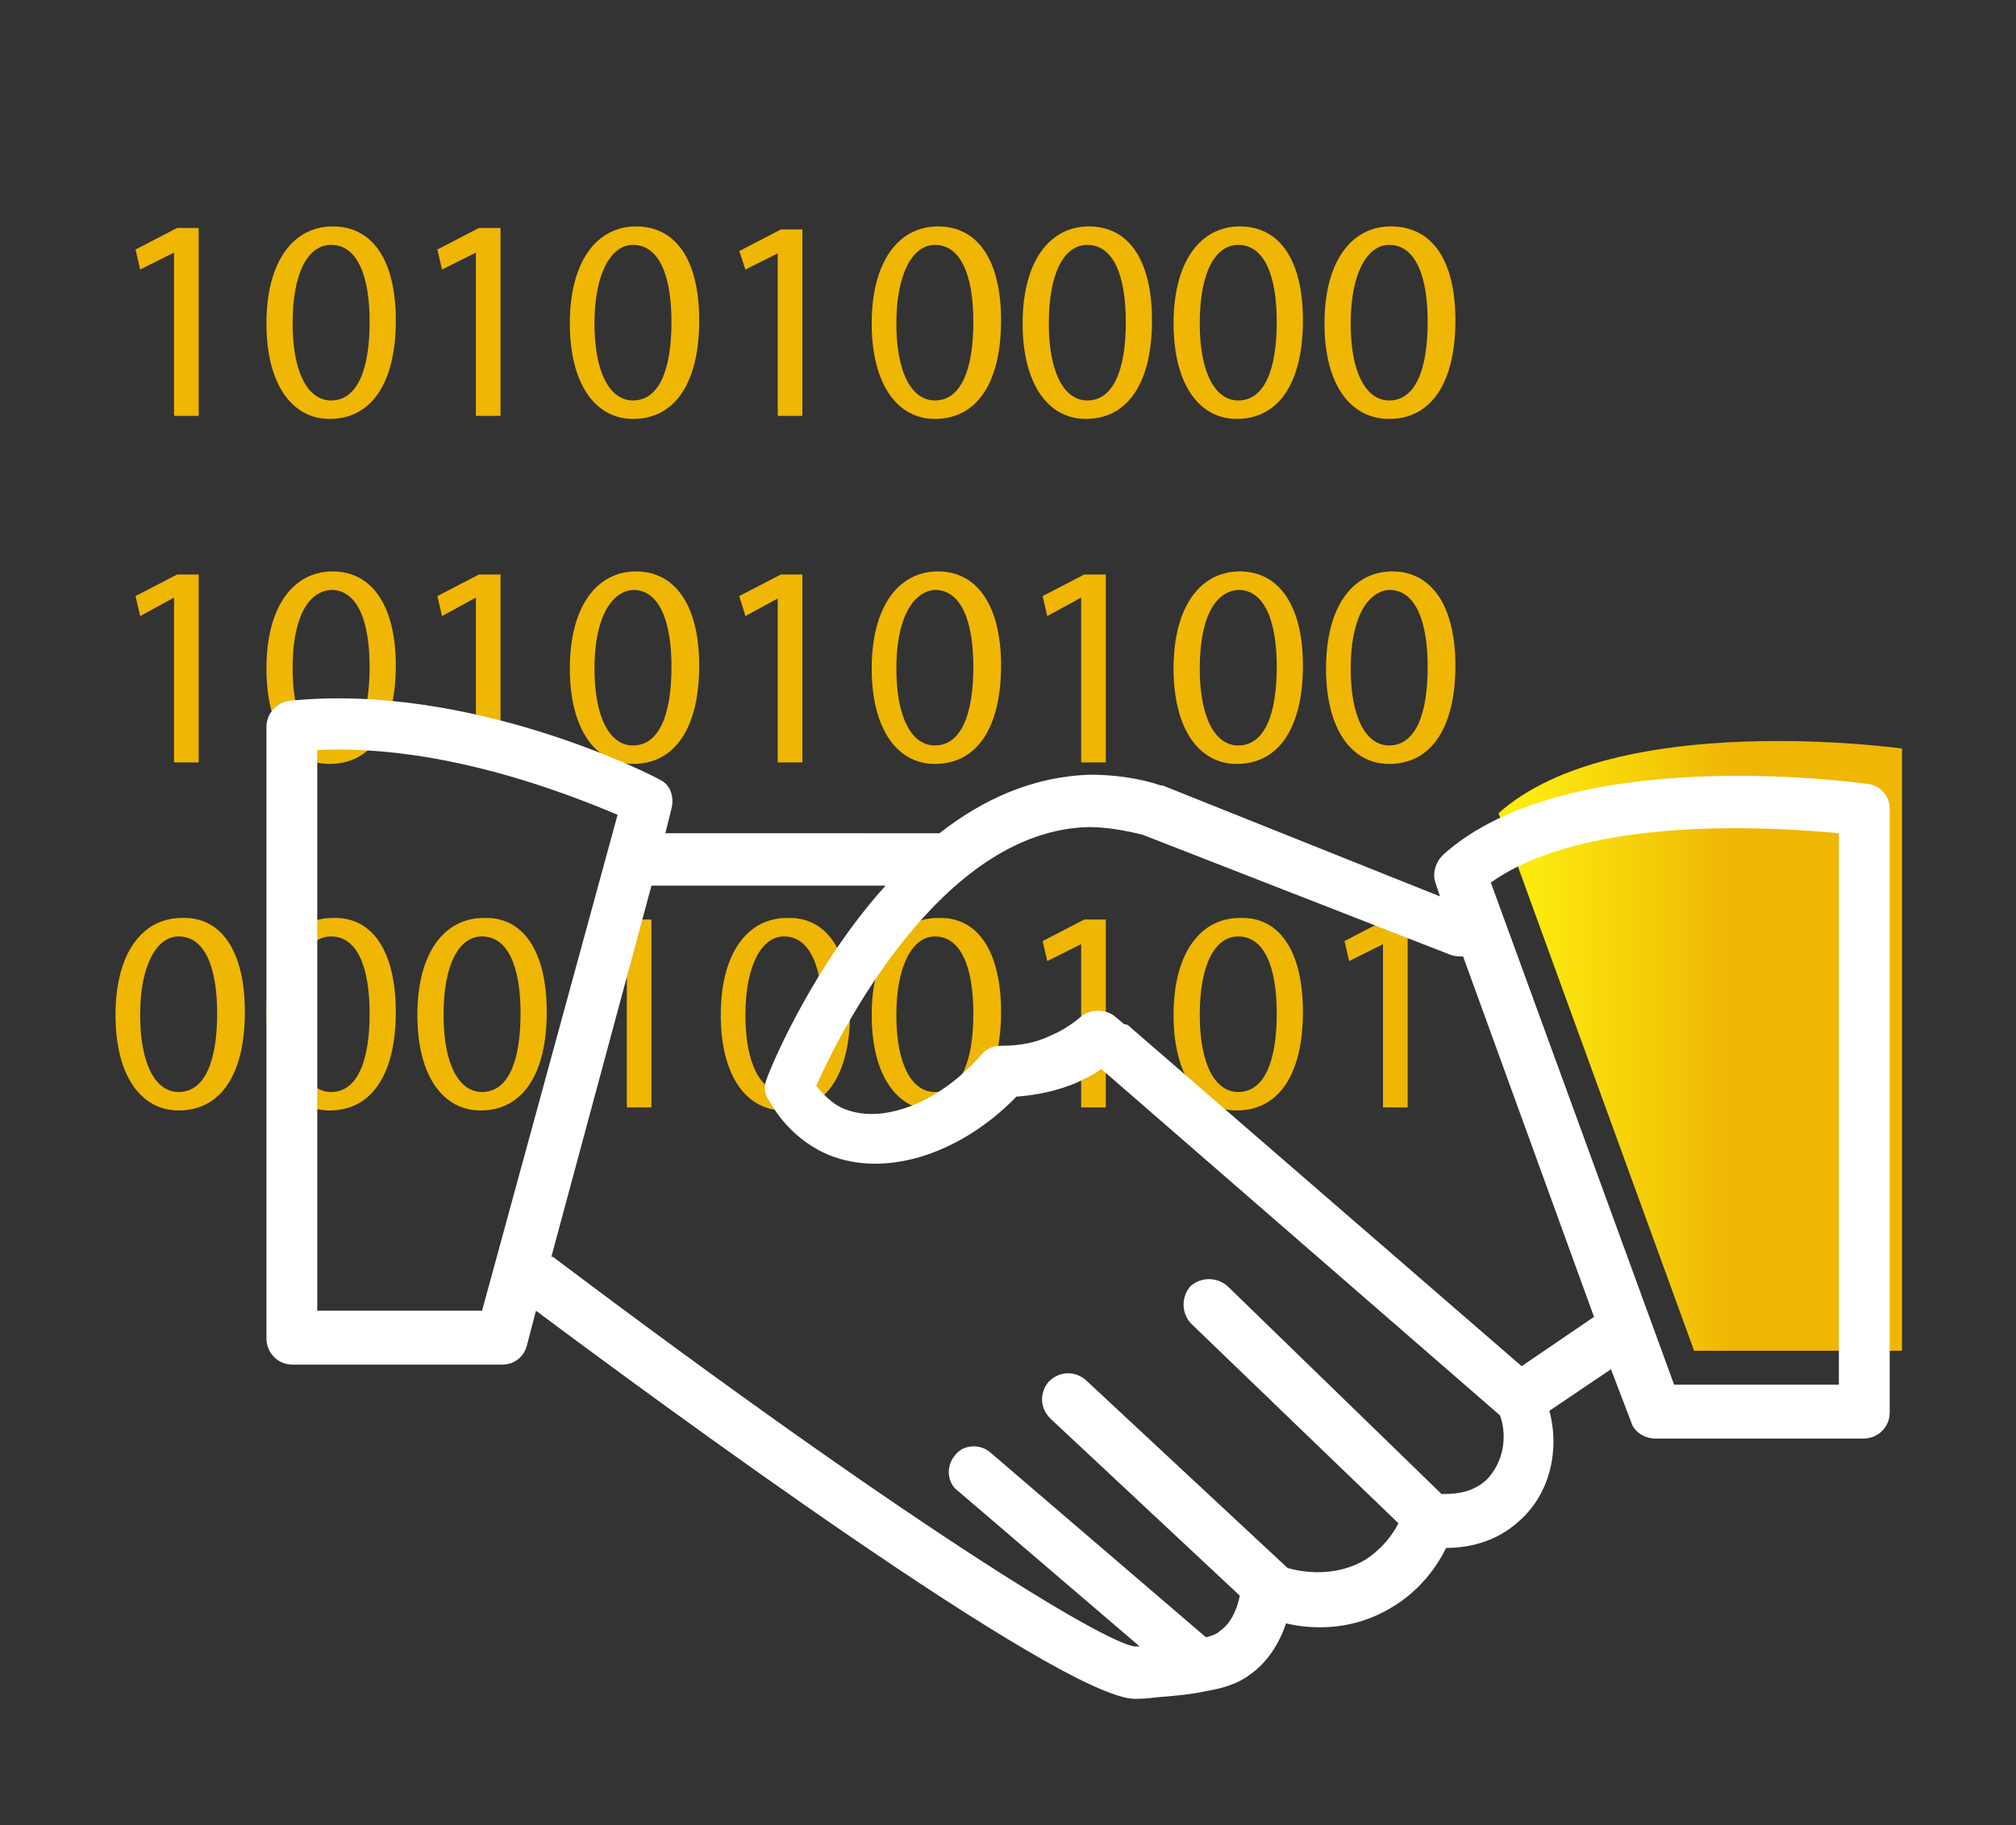 <?xml version="1.0" encoding="utf-8"?>
<!-- Generator: Adobe Illustrator 25.2.3, SVG Export Plug-In . SVG Version: 6.00 Build 0)  -->
<svg version="1.1" id="Warstwa_1" xmlns="http://www.w3.org/2000/svg" xmlns:xlink="http://www.w3.org/1999/xlink" x="0px" y="0px"
	 viewBox="0 0 130.9 118.5" style="enable-background:new 0 0 130.9 118.5;" xml:space="preserve">
<rect x="0" y="0" width="130.9" height="118.5" fill="#333333" stroke="none"/>
<style type="text/css">
	.st0{fill:#EFB604;}
	.st1{fill:url(#SVGID_1_);}
	.st2{fill:#FFFFFF;}
</style>
<g>
	<path class="st0" d="M11.3,16.4L11.3,16.4l-2.2,1.1l-0.3-1.3l2.7-1.4h1.4V27h-1.6V16.4z"/>
	<path class="st0" d="M25.7,20.8c0,4.1-1.6,6.4-4.3,6.4c-2.4,0-4.1-2.2-4.1-6.2c0-4.1,1.8-6.3,4.3-6.3
		C24.2,14.7,25.7,16.9,25.7,20.8z M19,21c0,3.2,1,5,2.5,5c1.7,0,2.5-2,2.5-5.1c0-3-0.8-5-2.5-5C20,15.9,19,17.7,19,21z"/>
	<path class="st0" d="M30.9,16.4L30.9,16.4l-2.2,1.1l-0.3-1.3l2.7-1.4h1.4V27h-1.6V16.4z"/>
	<path class="st0" d="M45.4,20.8c0,4.1-1.6,6.4-4.3,6.4c-2.4,0-4.1-2.2-4.1-6.2c0-4.1,1.8-6.3,4.3-6.3
		C43.9,14.7,45.4,16.9,45.4,20.8z M38.6,21c0,3.2,1,5,2.5,5c1.7,0,2.5-2,2.5-5.1c0-3-0.8-5-2.5-5C39.7,15.9,38.6,17.7,38.6,21z"/>
	<path class="st0" d="M50.6,16.4L50.6,16.4l-2.2,1.1L48,16.3l2.7-1.4h1.4V27h-1.6V16.4z"/>
	<path class="st0" d="M65,20.8c0,4.1-1.6,6.4-4.3,6.4c-2.4,0-4.1-2.2-4.1-6.2c0-4.1,1.8-6.3,4.3-6.3C63.5,14.7,65,16.9,65,20.8z
		 M58.2,21c0,3.2,1,5,2.5,5c1.7,0,2.5-2,2.5-5.1c0-3-0.8-5-2.5-5C59.3,15.9,58.2,17.7,58.2,21z"/>
	<path class="st0" d="M74.8,20.8c0,4.1-1.6,6.4-4.3,6.4c-2.4,0-4.1-2.2-4.1-6.2c0-4.1,1.8-6.3,4.3-6.3
		C73.3,14.7,74.8,16.9,74.8,20.8z M68.1,21c0,3.2,1,5,2.5,5c1.7,0,2.5-2,2.5-5.1c0-3-0.8-5-2.5-5C69.1,15.9,68.1,17.7,68.1,21z"/>
	<path class="st0" d="M84.6,20.8c0,4.1-1.6,6.4-4.3,6.4c-2.4,0-4.1-2.2-4.1-6.2c0-4.1,1.8-6.3,4.3-6.3
		C83.1,14.7,84.6,16.9,84.6,20.8z M77.9,21c0,3.2,1,5,2.5,5c1.7,0,2.5-2,2.5-5.1c0-3-0.8-5-2.5-5C78.9,15.9,77.9,17.7,77.9,21z"/>
	<path class="st0" d="M94.5,20.8c0,4.1-1.6,6.4-4.3,6.4C87.7,27.2,86,25,86,21c0-4.1,1.8-6.3,4.3-6.3C93,14.7,94.5,16.9,94.5,20.8z
		 M87.7,21c0,3.2,1,5,2.5,5c1.7,0,2.5-2,2.5-5.1c0-3-0.8-5-2.5-5C88.8,15.9,87.7,17.7,87.7,21z"/>
	<path class="st0" d="M11.3,38.8L11.3,38.8L9.1,40l-0.3-1.3l2.7-1.4h1.4v12.2h-1.6V38.8z"/>
	<path class="st0" d="M25.7,43.2c0,4.1-1.6,6.4-4.3,6.4c-2.4,0-4.1-2.2-4.1-6.2c0-4.1,1.8-6.3,4.3-6.3
		C24.2,37.1,25.7,39.4,25.7,43.2z M19,43.4c0,3.2,1,5,2.5,5c1.7,0,2.5-2,2.5-5.1c0-3-0.8-5-2.5-5C20,38.4,19,40.1,19,43.4z"/>
	<path class="st0" d="M30.9,38.8L30.9,38.8L28.7,40l-0.3-1.3l2.7-1.4h1.4v12.2h-1.6V38.8z"/>
	<path class="st0" d="M45.4,43.2c0,4.1-1.6,6.4-4.3,6.4c-2.4,0-4.1-2.2-4.1-6.2c0-4.1,1.8-6.3,4.3-6.3
		C43.9,37.1,45.4,39.4,45.4,43.2z M38.6,43.4c0,3.2,1,5,2.5,5c1.7,0,2.5-2,2.5-5.1c0-3-0.8-5-2.5-5C39.7,38.4,38.6,40.1,38.6,43.4z"
		/>
	<path class="st0" d="M50.6,38.8L50.6,38.8L48.4,40L48,38.7l2.7-1.4h1.4v12.2h-1.6V38.8z"/>
	<path class="st0" d="M65,43.2c0,4.1-1.6,6.4-4.3,6.4c-2.4,0-4.1-2.2-4.1-6.2c0-4.1,1.8-6.3,4.3-6.3C63.5,37.1,65,39.4,65,43.2z
		 M58.2,43.4c0,3.2,1,5,2.5,5c1.7,0,2.5-2,2.5-5.1c0-3-0.8-5-2.5-5C59.3,38.4,58.2,40.1,58.2,43.4z"/>
	<path class="st0" d="M70.2,38.8L70.2,38.8L68,40l-0.3-1.3l2.7-1.4h1.4v12.2h-1.6V38.8z"/>
	<path class="st0" d="M84.6,43.2c0,4.1-1.6,6.4-4.3,6.4c-2.4,0-4.1-2.2-4.1-6.2c0-4.1,1.8-6.3,4.3-6.3
		C83.1,37.1,84.6,39.4,84.6,43.2z M77.9,43.4c0,3.2,1,5,2.5,5c1.7,0,2.5-2,2.5-5.1c0-3-0.8-5-2.5-5C78.9,38.4,77.9,40.1,77.9,43.4z"
		/>
	<path class="st0" d="M94.5,43.2c0,4.1-1.6,6.4-4.3,6.4c-2.4,0-4.1-2.2-4.1-6.2c0-4.1,1.8-6.3,4.3-6.3C93,37.1,94.5,39.4,94.5,43.2z
		 M87.7,43.4c0,3.2,1,5,2.5,5c1.7,0,2.5-2,2.5-5.1c0-3-0.8-5-2.5-5C88.8,38.4,87.7,40.1,87.7,43.4z"/>
	<path class="st0" d="M15.9,65.7c0,4.1-1.6,6.4-4.3,6.4c-2.4,0-4.1-2.2-4.1-6.2c0-4.1,1.8-6.3,4.3-6.3
		C14.4,59.5,15.9,61.8,15.9,65.7z M9.1,65.9c0,3.2,1,5,2.5,5c1.7,0,2.5-2,2.5-5.1c0-3-0.8-5-2.5-5C10.2,60.8,9.1,62.6,9.1,65.9z"/>
	<path class="st0" d="M25.7,65.7c0,4.1-1.6,6.4-4.3,6.4c-2.4,0-4.1-2.2-4.1-6.2c0-4.1,1.8-6.3,4.3-6.3
		C24.2,59.5,25.7,61.8,25.7,65.7z M19,65.9c0,3.2,1,5,2.5,5c1.7,0,2.5-2,2.5-5.1c0-3-0.8-5-2.5-5C20,60.8,19,62.6,19,65.9z"/>
	<path class="st0" d="M35.5,65.7c0,4.1-1.6,6.4-4.3,6.4c-2.4,0-4.1-2.2-4.1-6.2c0-4.1,1.8-6.3,4.3-6.3C34,59.5,35.5,61.8,35.5,65.7z
		 M28.8,65.9c0,3.2,1,5,2.5,5c1.7,0,2.5-2,2.5-5.1c0-3-0.8-5-2.5-5C29.8,60.8,28.8,62.6,28.8,65.9z"/>
	<path class="st0" d="M40.7,61.3L40.7,61.3l-2.2,1.1l-0.3-1.3l2.7-1.4h1.4v12.2h-1.6V61.3z"/>
	<path class="st0" d="M55.2,65.7c0,4.1-1.6,6.4-4.3,6.4c-2.4,0-4.1-2.2-4.1-6.2c0-4.1,1.8-6.3,4.3-6.3
		C53.7,59.5,55.2,61.8,55.2,65.7z M48.4,65.9c0,3.2,1,5,2.5,5c1.7,0,2.5-2,2.5-5.1c0-3-0.8-5-2.5-5C49.5,60.8,48.4,62.6,48.4,65.9z"
		/>
	<path class="st0" d="M65,65.7c0,4.1-1.6,6.4-4.3,6.4c-2.4,0-4.1-2.2-4.1-6.2c0-4.1,1.8-6.3,4.3-6.3C63.5,59.5,65,61.8,65,65.7z
		 M58.2,65.9c0,3.2,1,5,2.5,5c1.7,0,2.5-2,2.5-5.1c0-3-0.8-5-2.5-5C59.3,60.8,58.2,62.6,58.2,65.9z"/>
	<path class="st0" d="M70.2,61.3L70.2,61.3L68,62.4l-0.3-1.3l2.7-1.4h1.4v12.2h-1.6V61.3z"/>
	<path class="st0" d="M84.6,65.7c0,4.1-1.6,6.4-4.3,6.4c-2.4,0-4.1-2.2-4.1-6.2c0-4.1,1.8-6.3,4.3-6.3
		C83.1,59.5,84.6,61.8,84.6,65.7z M77.9,65.9c0,3.2,1,5,2.5,5c1.7,0,2.5-2,2.5-5.1c0-3-0.8-5-2.5-5C78.9,60.8,77.9,62.6,77.9,65.9z"
		/>
	<path class="st0" d="M89.8,61.3L89.8,61.3l-2.2,1.1l-0.3-1.3l2.7-1.4h1.4v12.2h-1.6V61.3z"/>
</g>
<linearGradient id="SVGID_1_" gradientUnits="userSpaceOnUse" x1="97.235" y1="67.89" x2="123.477" y2="67.89">
	<stop  offset="9.145989e-02" style="stop-color:#FCEA0D"/>
	<stop  offset="0.583" style="stop-color:#EFB604"/>
</linearGradient>
<path class="st1" d="M123.5,48.6c0,0-18.6-2.6-26.2,4.2l12.7,34.9h13.5V48.6z"/>
<path class="st2" d="M121.3,50.9c-0.8-0.1-19.5-2.7-27.6,4.6c-0.5,0.5-0.7,1.2-0.5,1.8l0.3,0.9L75.5,51c0,0-0.1,0-0.1,0
	c-1.5-0.5-3.1-0.7-4.6-0.7c-3.7,0.1-7,1.6-9.8,3.8c0,0,0,0,0,0H43.2l0.4-1.6c0.2-0.8-0.1-1.6-0.8-1.9c-0.5-0.3-12.3-6.3-24-5.1
	c-0.8,0.1-1.5,0.8-1.5,1.7v39.7c0,0.9,0.7,1.7,1.7,1.7h13.6c0.8,0,1.4-0.5,1.6-1.2l0.6-2.3c7.5,5.6,34.1,25.2,38.9,25.2
	c0,0,0.1,0,0.1,0c0.6,0,1.3-0.1,1.3-0.1c1.3-0.1,2.3-0.2,3.2-0.4c0,0,0,0,0,0c1.2-0.2,2.1-0.5,2.9-1.1c0.7-0.5,1.7-1.5,2.3-3.3
	c1.7,0.4,4.3,0.5,6.8-1c1.9-1.1,3-2.7,3.6-3.9c1.3,0,3.2-0.3,4.8-1.8c1.9-1.7,2.6-4.5,1.9-7.1l4-2.7l1.3,3.4
	c0.2,0.7,0.9,1.1,1.6,1.1H121c0.9,0,1.7-0.7,1.7-1.7V52.5C122.7,51.7,122.1,51,121.3,50.9z M31.3,85.1H20.6V48.7
	c8.2-0.4,16.4,2.9,19.5,4.2L31.3,85.1z M96.5,96.1c-1,0.9-2.2,0.9-2.9,0.9L79.7,83.5c-0.7-0.6-1.7-0.6-2.4,0c-0.6,0.7-0.6,1.7,0,2.4
	l13.5,13c-0.4,0.8-1.1,1.7-2.2,2.4c-1.9,1.1-4,0.8-5,0.5L70.5,89.6c-0.7-0.6-1.7-0.6-2.4,0.1c-0.6,0.7-0.6,1.7,0.1,2.4l12.3,11.5
	c-0.3,1.5-1,2.1-1.3,2.3c-0.2,0.2-0.5,0.3-0.9,0.4l-14-12c-0.7-0.6-1.8-0.5-2.3,0.2c-0.6,0.7-0.5,1.8,0.2,2.3l11.8,10.1
	c-0.1,0-0.2,0-0.3,0c-2-0.2-15.1-8.2-37.8-25.3c0,0,0,0-0.1,0l6.5-24.1h15.2c-4.6,5.1-7.3,11.4-7.7,12.5c-0.2,0.5-0.2,1,0.1,1.4
	c0.9,1.6,2.1,2.7,3.5,3.4c3.7,1.8,8.8,0.3,12.6-3.6c1.4-0.1,2.7-0.4,3.9-0.9c0.6-0.3,1.1-0.5,1.6-0.9l25.9,22.5
	C97.9,93.3,97.6,95,96.5,96.1z M98.8,88.7l-25.4-22c-0.1-0.1-0.2-0.2-0.4-0.2l-0.6-0.5c-0.6-0.5-1.6-0.5-2.2,0
	c-0.6,0.5-1.2,0.9-1.9,1.2c-1,0.5-2.1,0.7-3.3,0.7c-0.5,0-1,0.2-1.3,0.6c-2.8,3.2-6.6,4.6-9.1,3.4c-0.6-0.3-1.1-0.8-1.6-1.4
	c1.5-3.4,8.1-16.6,17.7-16.8c1.1,0,2.3,0.2,3.5,0.5L94.2,62c0.3,0.1,0.5,0.1,0.8,0.1l8.5,23.4L98.8,88.7z M119.4,89.9h-10.7
	L96.8,57.3c6.2-4.4,18.4-3.6,22.6-3.2V89.9z"/>
</svg>
